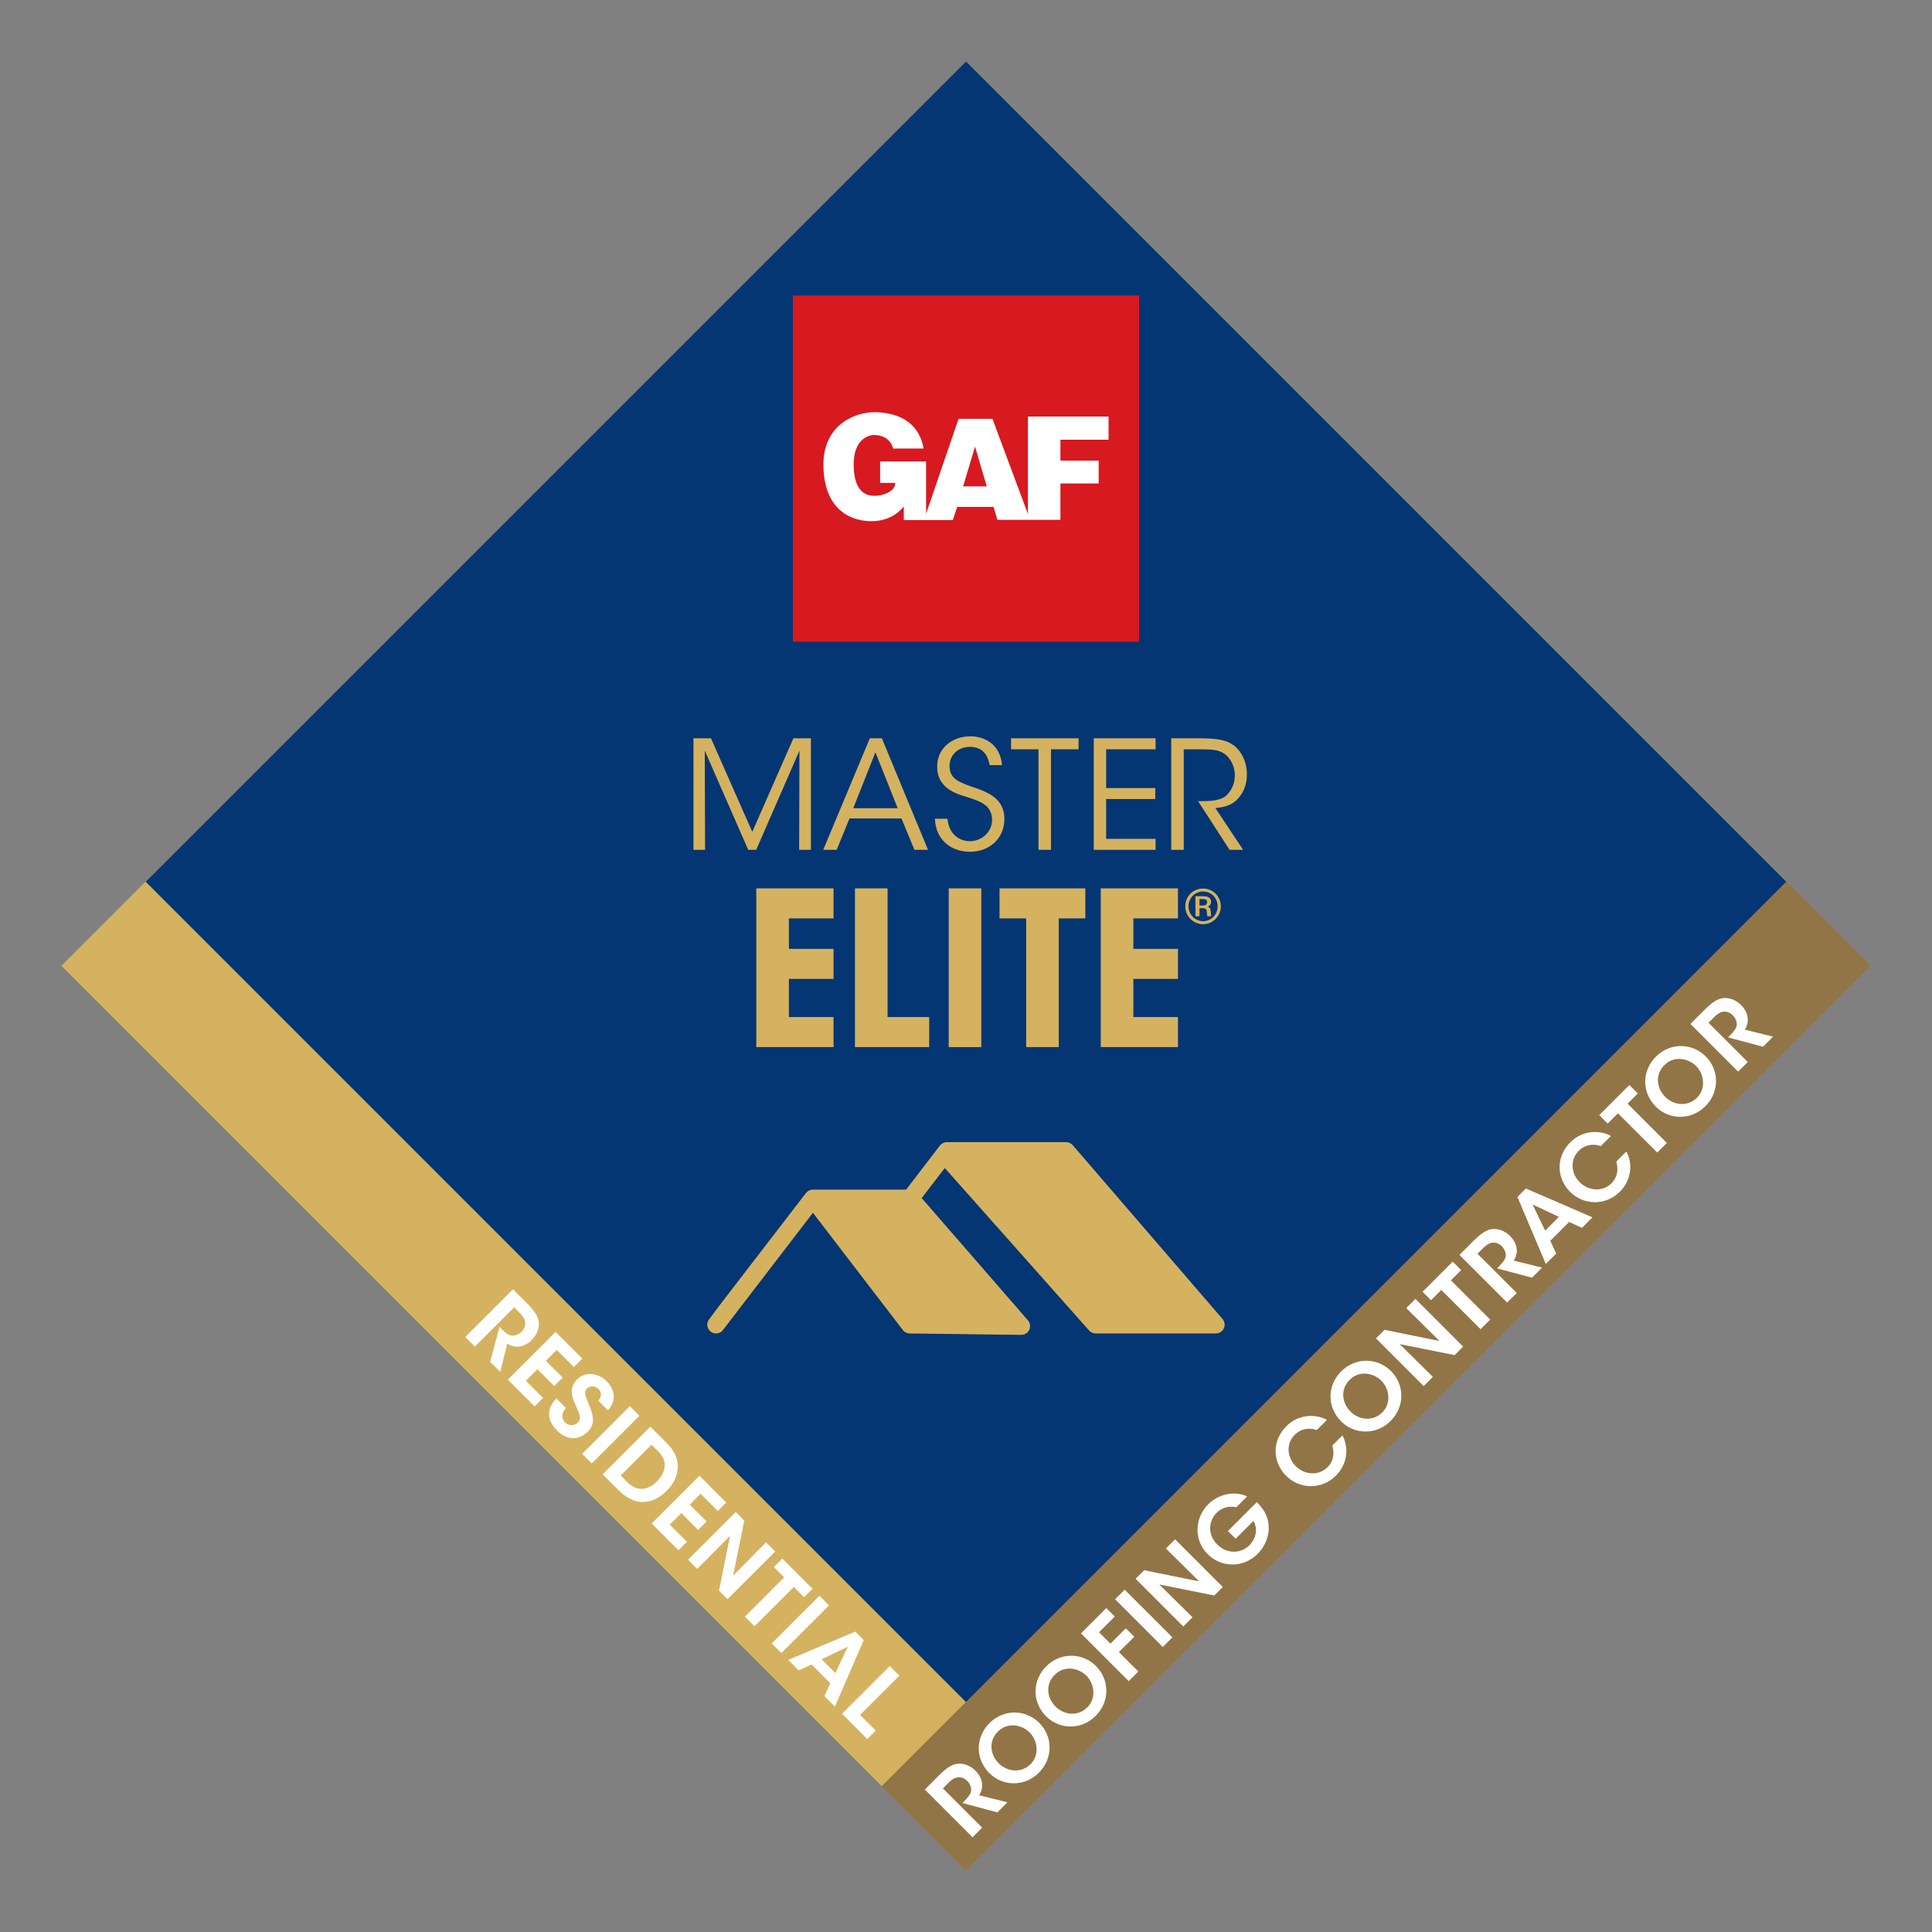 <?xml version="1.0" encoding="UTF-8"?>
<svg id="Layer_1" data-name="Layer 1" xmlns="http://www.w3.org/2000/svg" viewBox="0 0 720 720">
  <rect x="0" y="0" width="720" height="720" fill="#808080" stroke="none"/>
  <defs>
    <style>
      .cls-1 {
        fill: #d71920;
      }

      .cls-1, .cls-2, .cls-3, .cls-4, .cls-5 {
        stroke-width: 0px;
      }

      .cls-2 {
        fill: #927546;
      }

      .cls-3 {
        fill: #d5b260;
      }

      .cls-4 {
        fill: #fff;
      }

      .cls-5 {
        fill: #043673;
      }
    </style>
  </defs>
  <rect class="cls-5" x="143.77" y="112.51" width="432.46" height="432.46" transform="translate(-127.01 350.84) rotate(-45)"/>
  <g>
    <rect class="cls-3" x="169.26" y="280.94" width="44.36" height="432.36" transform="translate(-295.45 280.97) rotate(-45)"/>
    <rect class="cls-2" x="274.45" y="490.6" width="476.83" height="44.36" transform="translate(-212.38 512.84) rotate(-45)"/>
  </g>
  <g>
    <polyline class="cls-1" points="424.52 239.17 424.52 110.13 295.48 110.13 295.48 239.17 424.52 239.17"/>
    <path class="cls-4" d="m413.13,163.85v-8.61h-30.05v36.31l-13.23-35.48h-12.62l-12.1,35.38v-19.49h-17.13v8h5.64c0,3.28-4.82,4.82-7.49,4.82s-8-.62-8-11.69,7.49-10.97,7.49-10.97c6.36,0,7.18,5.03,7.18,5.03h11.38c-1.95-10.77-10.67-13.33-17.84-13.54-7.18-.21-19.49,4.31-19.49,19.49s8.41,20.92,17.44,21.13c8.72.21,12.51-5.54,12.51-5.54v5.13h18.26l1.64-4.92h13.56l1.42,4.82h23.49v-13.54h14.26v-8.51h-14.26v-7.8h17.95Zm-54.21,17.41l4.45-14.83,4.36,14.83h-8.81Z"/>
  </g>
  <g>
    <g>
      <path class="cls-3" d="m258.44,316.7v-41.56h6.52l15.39,34.88,15.33-34.88h6.52v41.56h-4.38l.11-36.96-16.12,36.96h-2.98l-16.18-36.96.11,36.96h-4.33Z"/>
      <path class="cls-3" d="m311.8,316.7h-5l17.36-41.56h4.49l17.19,41.56h-5.06l-4.83-11.68h-19.38l-4.77,11.68Zm14.44-36.34l-8.26,20.84h16.57l-8.31-20.84Z"/>
      <path class="cls-3" d="m353.09,305.13c.67,6.91,5.73,8.37,8.31,8.37,4.33,0,8.31-3.31,8.31-7.92,0-5.84-5-7.13-9.83-8.71-3.37-1.01-10.62-3.15-10.62-11.01-.11-7.36,6.01-11.46,12.36-11.46,5.17,0,11.12,2.86,11.8,10.73h-4.61c-.5-2.7-1.85-6.8-7.36-6.8-4.16,0-7.58,2.81-7.58,7.13-.06,5.05,4.04,6.29,10.33,8.42,3.93,1.52,10.11,3.71,10.11,11.35,0,6.8-5.11,12.19-12.86,12.19-6.96,0-12.75-4.38-13.03-12.3h4.66Z"/>
      <path class="cls-3" d="m387.01,279.24h-10.22v-4.1h25.16v4.1h-10.28v37.46h-4.66v-37.46Z"/>
      <path class="cls-3" d="m407.62,275.14h23.03v4.1h-18.42v14.44h18.31v4.1h-18.31v14.83h18.42v4.1h-23.03v-41.56Z"/>
      <path class="cls-3" d="m436.49,275.14h10.84c6.52,0,9.55.79,11.68,2.13,3.37,2.02,5.67,6.46,5.67,11.18.06,2.81-.73,5.79-2.47,8.14-2.47,3.37-5.45,4.16-9.27,4.55l10.33,15.56h-5.05l-11.74-18.14h1.35c2.92,0,6.96-.06,9.21-2.13,2.19-2.13,3.15-4.66,3.15-7.64s-1.52-6.35-4.1-8.03c-2.08-1.35-4.66-1.52-8.42-1.52h-6.52v37.46h-4.66v-41.56Z"/>
    </g>
    <g>
      <path class="cls-3" d="m281.85,331.07h28.78v11.19h-16.63v11.35h16.63v11.19h-16.63v14.23h16.63v11.19h-28.78v-59.16Z"/>
      <path class="cls-3" d="m318.62,331.07h12.15v47.96h15.51v11.19h-27.66v-59.16Z"/>
      <path class="cls-3" d="m353.55,331.07h12.15v59.16h-12.15v-59.16Z"/>
      <path class="cls-3" d="m382.41,342.26h-9.91v-11.19h31.98v11.19h-9.91v47.96h-12.15v-47.96Z"/>
      <path class="cls-3" d="m410.22,331.07h28.78v11.19h-16.63v11.35h16.63v11.19h-16.63v14.23h16.63v11.19h-28.78v-59.16Z"/>
      <path class="cls-3" d="m448.39,331.13c3.7,0,6.58,3.04,6.58,6.64s-2.97,6.65-6.61,6.65-6.64-2.95-6.64-6.65,2.86-6.64,6.66-6.64h.02Zm-.05,1.11c-3.09,0-5.43,2.52-5.43,5.53s2.45,5.53,5.45,5.53,5.41-2.43,5.41-5.53-2.31-5.53-5.41-5.53h-.02Zm.31,1.75c1.18,0,2.69.45,2.69,2.08,0,.68-.26,1.39-1.27,1.82.68.24,1.06.68,1.13,1.72.09,1.35.09,1.49.23,1.86h-1.46c-.14-.24-.19-1.23-.24-1.77-.05-.57-.16-1.25-1.56-1.25h-1.16v3.02h-1.51v-7.48h3.16Zm-1.65,1.08v2.38h1.27c.43-.02,1.58,0,1.58-1.27,0-1.11-1.01-1.11-1.44-1.11h-1.41Z"/>
    </g>
    <path class="cls-3" d="m455.6,491.55l-55.81-64.77c-.62-.72-1.52-1.13-2.47-1.13h-44.46c-1.01,0-1.97.47-2.59,1.28l-12.59,16.41h-34.75s0,0-.01,0h0c-1.01,0-1.95.47-2.57,1.27l-32.29,41.98-3.83,5.14c-1.07,1.43-.78,3.47.65,4.55,1.43,1.08,3.46.81,4.55-.62l33.52-43.7,33.51,43.7c.61.79,1.55,1.26,2.54,1.28l41.58.52h.04c1.27,0,2.42-.74,2.96-1.89.54-1.17.35-2.54-.5-3.51l-39.59-45.57,8.6-11.21,53.79,60.56c.62.7,1.51,1.09,2.44,1.09h44.81c1.27,0,2.43-.74,2.96-1.9.53-1.16.34-2.52-.49-3.48Z"/>
  </g>
  <g>
    <g>
      <path class="cls-4" d="m191.17,480.49l5.38,5.38c2.76,2.76,3.92,4.78,4.18,6.44.41,2.52-.6,5.12-2.57,7.08-1.3,1.3-2.81,2.09-4.27,2.35-1.9.36-3.41-.14-4.85-1.01l-2.62,10.54-3.75-3.75,3.48-13.04.7.7c1.18,1.18,2.52,2.38,3.84,2.55,1.27.12,2.64-.38,3.72-1.46,1.08-1.08,1.54-2.59,1.25-3.89-.24-1.06-.96-2.07-1.97-3.07l-2.09-2.09-14.63,14.63-3.58-3.58,17.77-17.77Z"/>
      <path class="cls-4" d="m207.05,496.36l9.97,9.97-3.15,3.15-6.39-6.39-4.04,4.04,6.27,6.27-3.15,3.15-6.27-6.27-4.3,4.3,6.39,6.39-3.15,3.15-9.97-9.97,17.77-17.77Z"/>
      <path class="cls-4" d="m210.92,524.73c-2.28,2.52-1.13,4.59-.36,5.36,1.37,1.37,3.53,1.32,4.78.07,1.51-1.51.62-3.17-.87-6.63-.86-1.83-2.86-6.03.51-9.39,3.41-3.41,8.26-2.26,11.14.62,2.35,2.35,4.23,6.72.43,10.81l-3.53-3.53c.67-.96,1.73-2.64-.02-4.4-1.18-1.18-3-1.37-4.2-.17-1.35,1.3-.72,2.59,1.03,6.84,1.54,3.89,1.75,6.7-.77,9.22-2.86,2.86-7.28,3.77-11.46-.41s-3.7-8.55-.24-11.96l3.55,3.55Z"/>
      <path class="cls-4" d="m234.72,524.03l3.58,3.58-17.77,17.77-3.58-3.58,17.77-17.77Z"/>
      <path class="cls-4" d="m242.36,531.67l5.64,5.64c2.21,2.21,5.21,5.64,4.47,10.62-.34,2.93-1.78,5.43-3.96,7.61-5.02,5.02-11.55,6.27-18.01-.19l-5.91-5.91,17.77-17.77Zm-11.05,18.21l2.52,2.52c3.84,3.84,7.85,2.81,11.05-.38,1.39-1.39,2.52-3.24,2.79-5.19.22-1.71-.17-3.72-2.33-5.88l-2.55-2.55-11.48,11.48Z"/>
      <path class="cls-4" d="m260.66,549.97l9.97,9.97-3.15,3.15-6.39-6.39-4.04,4.04,6.27,6.27-3.15,3.15-6.27-6.27-4.3,4.3,6.39,6.39-3.15,3.15-9.97-9.97,17.77-17.77Z"/>
      <path class="cls-4" d="m273.22,587.17l12.25-12.39,3.43,3.43-17.77,17.77-3.17-3.17,4.11-20.49-12.23,12.37-3.43-3.43,17.77-17.77,3.19,3.19-4.16,20.49Z"/>
      <path class="cls-4" d="m292.24,587.84l-3.84-3.84,3.15-3.15,11.24,11.24-3.15,3.15-3.82-3.82-14.63,14.63-3.58-3.58,14.63-14.63Z"/>
      <path class="cls-4" d="m305.38,594.69l3.58,3.58-17.77,17.77-3.58-3.58,17.77-17.77Z"/>
      <path class="cls-4" d="m297.65,622.5l-3.89-3.89,24.98-10.57,3.15,3.15-10.74,24.81-3.91-3.91,2.19-4.78-7.01-7.01-4.76,2.21Zm18.28-8.81l-9.73,4.68,5.12,5.12,4.61-9.8Z"/>
      <path class="cls-4" d="m331.58,620.89l3.58,3.58-14.63,14.63,5.84,5.84-3.15,3.15-9.42-9.42,17.77-17.77Z"/>
    </g>
    <g>
      <path class="cls-4" d="m344.66,666.91l5.38-5.38c2.76-2.76,4.78-3.92,6.44-4.18,2.52-.41,5.11.6,7.08,2.57,1.3,1.3,2.09,2.81,2.35,4.27.36,1.9-.14,3.41-1.01,4.85l10.54,2.62-3.75,3.75-13.04-3.48.7-.7c1.18-1.18,2.38-2.52,2.55-3.84.12-1.27-.38-2.64-1.46-3.72-1.08-1.08-2.59-1.54-3.89-1.25-1.06.24-2.07.96-3.07,1.97l-2.09,2.09,14.63,14.63-3.58,3.58-17.77-17.77Z"/>
      <path class="cls-4" d="m368.77,660.86c-5.69-5.69-5-13.74-.05-18.69,5.38-5.38,13.52-5.16,18.57-.12s5.28,13.16-.14,18.59-13.59,5-18.35.24l-.02-.02Zm3.43-3.72c3.24,3.24,8.41,3.75,11.87.29s2.59-8.84-.34-11.77-8.21-3.99-11.84-.36-2.83,8.69.29,11.82l.02.02Z"/>
      <path class="cls-4" d="m389.93,639.7c-5.69-5.69-5-13.74-.05-18.69,5.38-5.38,13.52-5.16,18.57-.12s5.28,13.16-.14,18.59-13.59,5-18.35.24l-.02-.02Zm3.43-3.72c3.24,3.24,8.41,3.75,11.87.29s2.59-8.84-.34-11.77-8.21-3.99-11.84-.36-2.83,8.7.29,11.82l.02.02Z"/>
      <path class="cls-4" d="m402.85,608.72l9.44-9.44,3.15,3.15-5.86,5.86,4.25,4.25,5.72-5.72,3.15,3.15-5.72,5.72,7.23,7.23-3.58,3.58-17.77-17.77Z"/>
      <path class="cls-4" d="m415.56,596.01l3.58-3.58,17.77,17.77-3.58,3.58-17.77-17.77Z"/>
      <path class="cls-4" d="m446.88,589.33l-12.39-12.25,3.43-3.43,17.77,17.77-3.17,3.17-20.49-4.11,12.37,12.23-3.43,3.43-17.77-17.77,3.19-3.19,20.49,4.16Z"/>
      <path class="cls-4" d="m460.76,561.71c-.91-.19-1.85-.26-2.79-.14-1.63.19-3.22.86-4.59,2.23-2.86,2.86-3.6,7.93.26,11.79s9.06,3.19,11.89.36c1.42-1.42,2.21-3.03,2.45-4.61.26-1.61-.07-3.2-.87-4.52l-6.63,6.63-2.88-2.88,10.76-10.76c1.22,1.13,2.86,3.1,3.67,5.26,2.04,5.36-.14,10.81-3.34,14-5.31,5.31-13.47,5.26-18.64.1s-4.95-13.4.24-18.59c4.01-4.01,10.09-5,14.48-2.91l-4.04,4.04Z"/>
      <path class="cls-4" d="m500.27,534.93c2.59,4.76,1.75,10.83-2.4,14.99-5.43,5.43-13.62,5.02-18.57.07s-5.52-12.87.1-18.49c5.14-5.09,11.82-4.23,15.11-2.33l-3.77,3.77c-1.78-.67-5.36-1.08-8.21,1.73-3.46,3.46-2.79,8.6.36,11.75s8.43,3.77,11.82.38c3.17-3.17,2.11-7.11,1.8-8.09l3.77-3.77Z"/>
      <path class="cls-4" d="m499.86,529.77c-5.69-5.69-5-13.74-.05-18.69,5.38-5.38,13.52-5.16,18.57-.12s5.28,13.16-.14,18.59-13.59,5-18.35.24l-.02-.02Zm3.43-3.72c3.24,3.24,8.41,3.75,11.87.29s2.59-8.84-.34-11.77-8.21-3.99-11.84-.36-2.83,8.7.29,11.82l.02.02Z"/>
      <path class="cls-4" d="m536.46,499.75l-12.39-12.25,3.43-3.43,17.77,17.77-3.17,3.17-20.49-4.11,12.37,12.22-3.43,3.43-17.77-17.77,3.19-3.19,20.49,4.16Z"/>
      <path class="cls-4" d="m537.14,480.72l-3.84,3.84-3.15-3.15,11.24-11.24,3.15,3.15-3.82,3.82,14.63,14.63-3.58,3.58-14.63-14.63Z"/>
      <path class="cls-4" d="m543.91,467.66l5.38-5.38c2.76-2.76,4.78-3.92,6.44-4.18,2.52-.41,5.11.6,7.08,2.57,1.3,1.3,2.09,2.81,2.35,4.27.36,1.9-.14,3.41-1.01,4.85l10.54,2.62-3.75,3.75-13.04-3.48.7-.7c1.18-1.18,2.38-2.52,2.55-3.84.12-1.27-.39-2.64-1.47-3.72s-2.59-1.54-3.89-1.25c-1.06.24-2.07.96-3.08,1.97l-2.09,2.09,14.63,14.63-3.58,3.58-17.77-17.77Z"/>
      <path class="cls-4" d="m579.96,467.16l-3.89,3.89-10.57-24.98,3.15-3.15,24.81,10.74-3.92,3.92-4.78-2.19-7.01,7.01,2.21,4.76Zm-8.81-18.28l4.68,9.73,5.12-5.12-9.8-4.61Z"/>
      <path class="cls-4" d="m606.09,429.11c2.59,4.75,1.75,10.83-2.4,14.99-5.43,5.43-13.62,5.02-18.56.07s-5.52-12.87.1-18.49c5.14-5.09,11.82-4.23,15.11-2.33l-3.77,3.77c-1.78-.67-5.36-1.08-8.21,1.73-3.46,3.46-2.79,8.6.36,11.75s8.43,3.77,11.82.38c3.17-3.17,2.11-7.11,1.8-8.09l3.77-3.77Z"/>
      <path class="cls-4" d="m602.97,414.89l-3.84,3.84-3.15-3.15,11.24-11.24,3.15,3.15-3.82,3.82,14.63,14.63-3.58,3.58-14.63-14.63Z"/>
      <path class="cls-4" d="m617.14,412.49c-5.69-5.69-5-13.74-.05-18.69,5.38-5.38,13.52-5.16,18.57-.12s5.28,13.16-.14,18.59-13.59,5-18.35.24l-.02-.02Zm3.43-3.72c3.24,3.24,8.41,3.75,11.87.29s2.59-8.84-.34-11.77-8.21-3.99-11.84-.36-2.83,8.7.29,11.82l.02.02Z"/>
      <path class="cls-4" d="m629.99,381.58l5.38-5.38c2.76-2.76,4.78-3.92,6.44-4.18,2.52-.41,5.11.6,7.08,2.57,1.3,1.3,2.09,2.81,2.35,4.27.36,1.9-.14,3.41-1.01,4.85l10.54,2.62-3.75,3.75-13.04-3.48.7-.7c1.18-1.18,2.38-2.52,2.55-3.84.12-1.27-.39-2.64-1.47-3.72-1.08-1.08-2.59-1.54-3.89-1.25-1.06.24-2.07.96-3.08,1.97l-2.09,2.09,14.63,14.63-3.58,3.58-17.77-17.77Z"/>
    </g>
  </g>
</svg>
